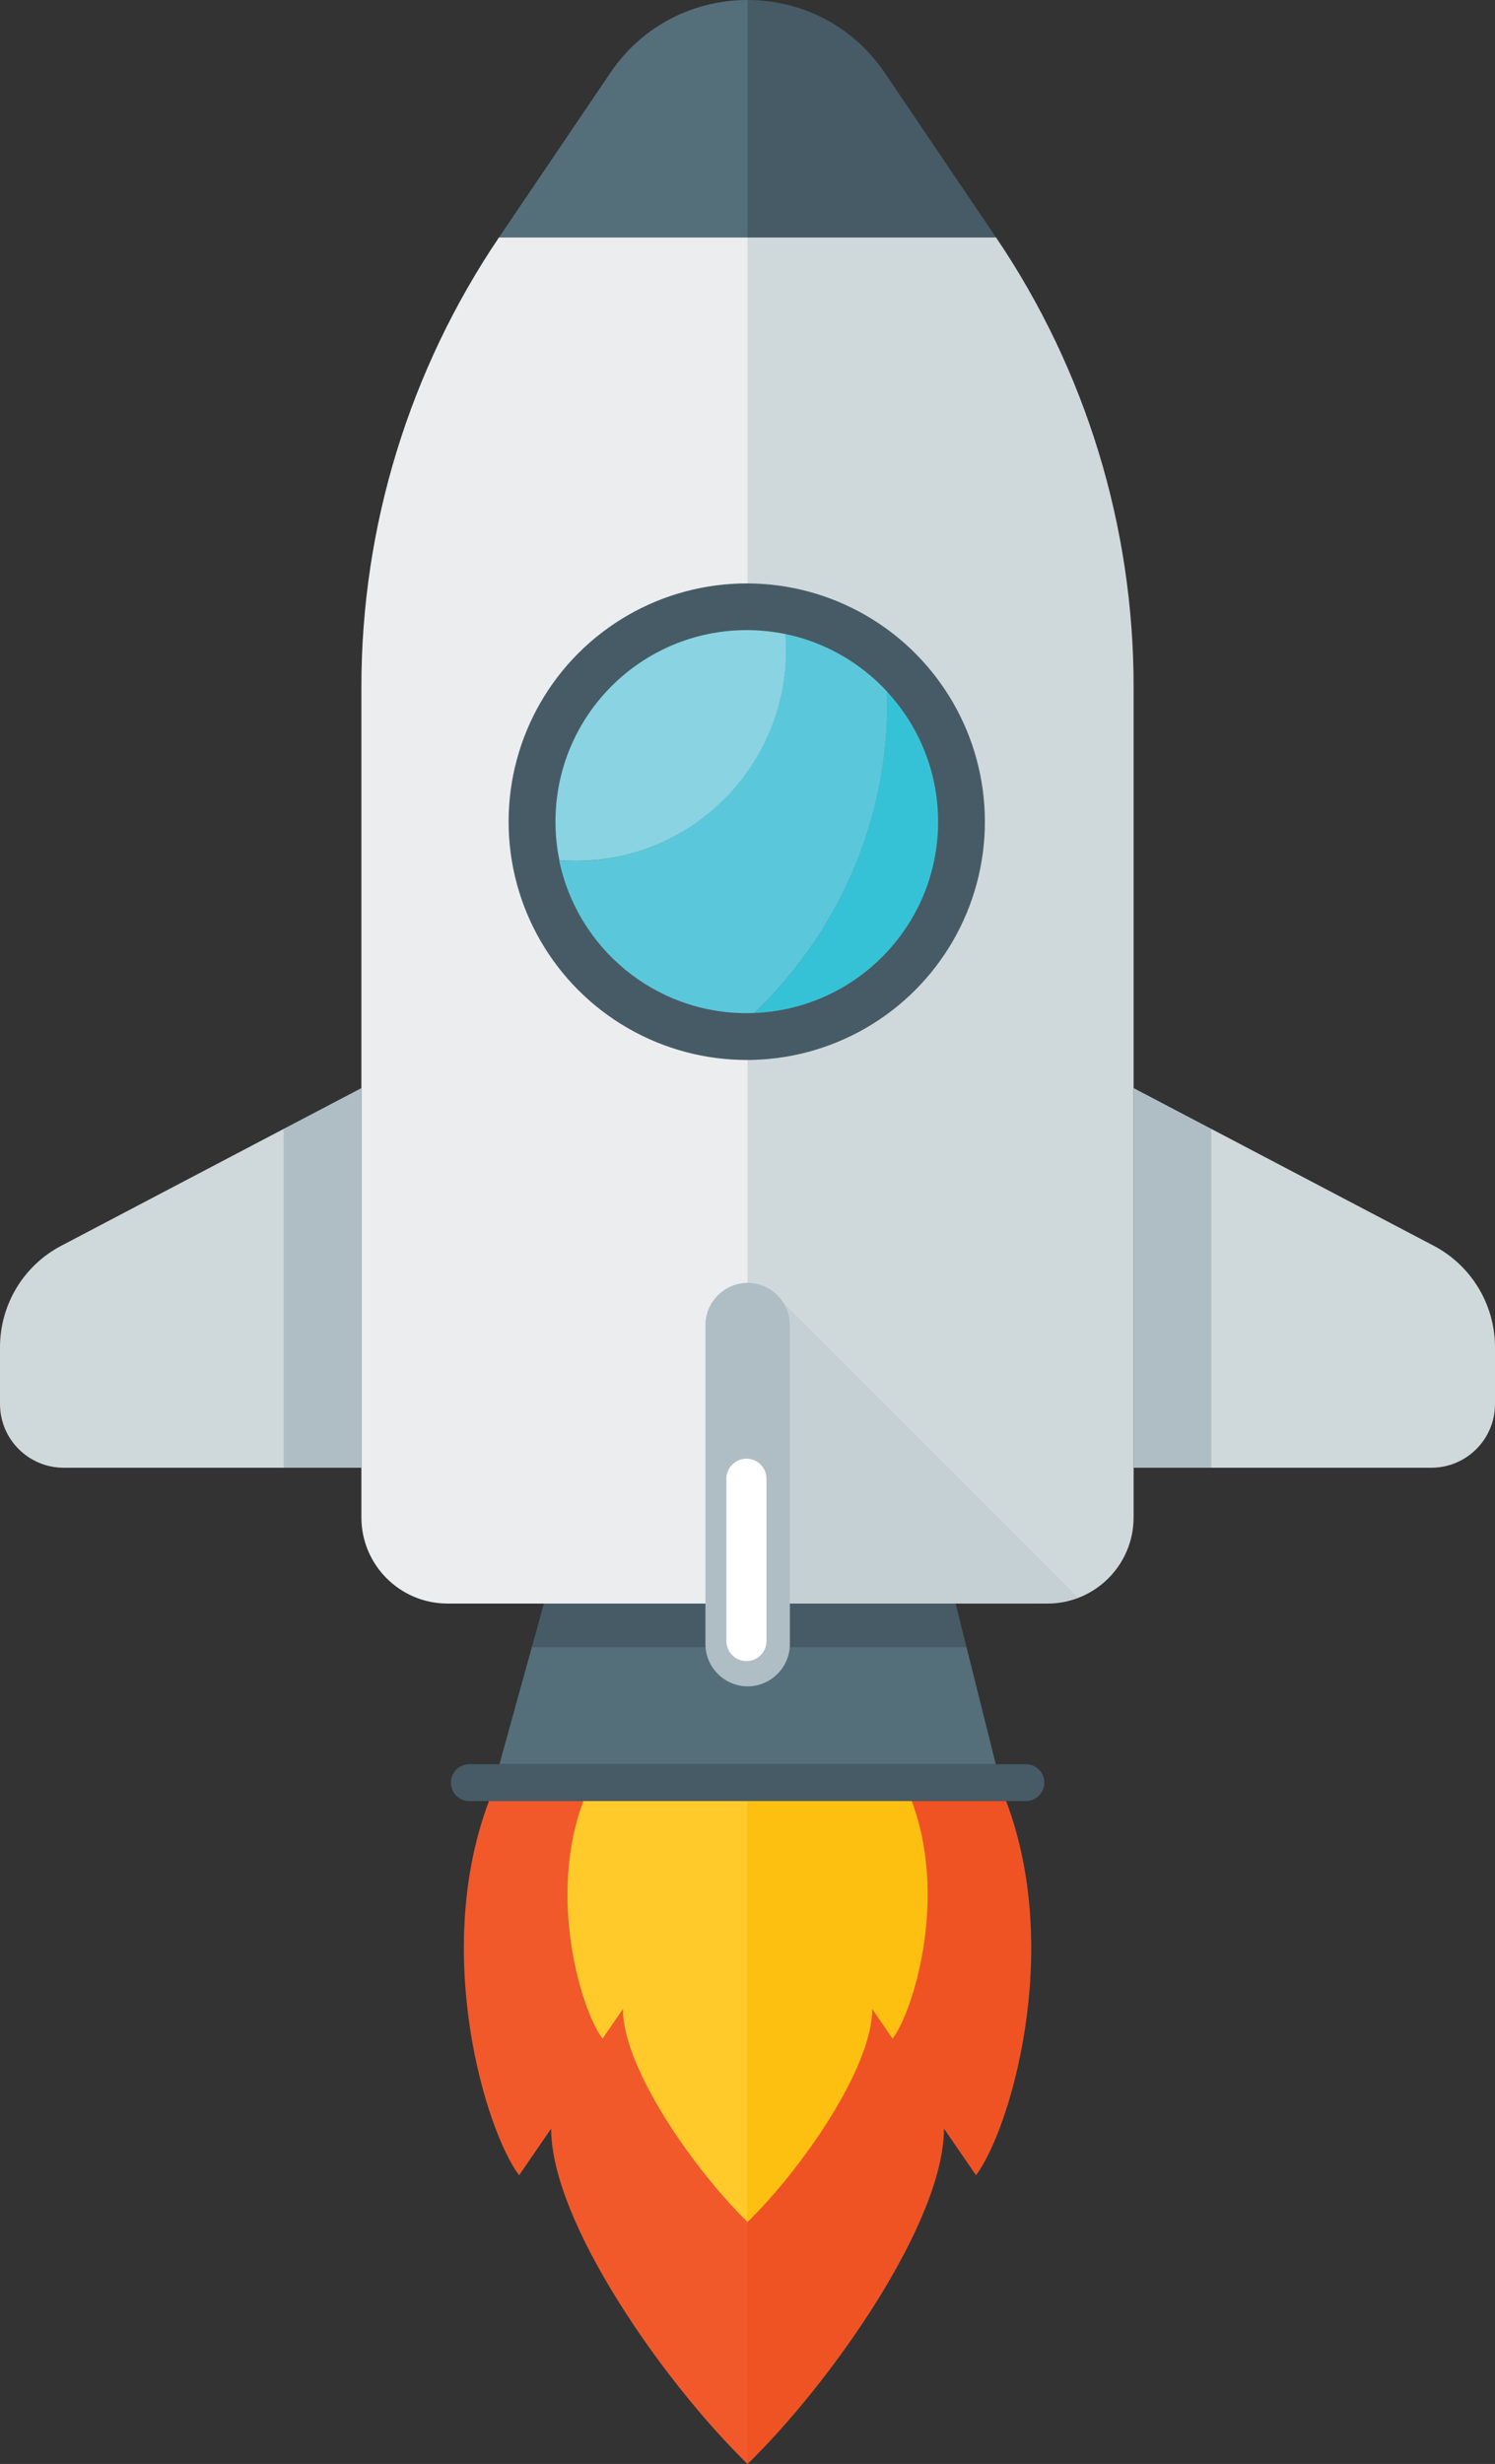 <?xml version="1.0" encoding="utf-8"?>
<!-- Generator: Adobe Illustrator 23.0.4, SVG Export Plug-In . SVG Version: 6.00 Build 0)  -->
<svg version="1.1" id="Layer_1" xmlns="http://www.w3.org/2000/svg" xmlns:xlink="http://www.w3.org/1999/xlink" x="0px" y="0px"
	 viewBox="0 0 148.35 244.36" style="enable-background:new 0 0 148.35 244.36;" xml:space="preserve">
<rect x="0" y="0" width="148.35" height="244.36" fill="#333333" stroke="none"/>
<style type="text/css">
	.st0{fill:#465B65;}
	.st1{fill:#556F7A;}
	.st2{fill:#F1592B;}
	.st3{fill:#F05323;}
	.st4{fill:#FFCA2A;}
	.st5{fill:#FDC010;}
	.st6{fill:#CFD8DB;}
	.st7{fill:#EBEDEF;}
	.st8{fill:#36C2D6;}
	.st9{fill:#5AC8DA;}
	.st10{fill:#89D3E2;}
	.st11{fill:#AFBEC4;}
	.st12{opacity:0.15;fill:#8FA3AD;}
	.st13{fill:#FFFFFF;}
</style>
<g>
	<g>
		<g>
			<g>
				<g>
					<g>
						<g>
							<g>
								<polygon class="st0" points="94.8,158.93 54,158.93 52.78,163.33 95.9,163.33 								"/>
								<polygon class="st1" points="52.78,163.33 49.56,174.96 98.81,174.96 95.9,163.33 								"/>
							</g>
							<path class="st0" d="M101.8,178.62H46.57c-1.01,0-1.83-0.82-1.83-1.83l0,0c0-1.01,0.82-1.83,1.83-1.83h55.23
								c1.01,0,1.83,0.82,1.83,1.83l0,0C103.63,177.8,102.8,178.62,101.8,178.62z"/>
						</g>
						<g>
							<path class="st2" d="M48.52,178.62c-5.66,14.99-0.36,32.65,2.99,37.11l3.18-4.63c0,9.26,11.2,25.2,19.49,33.26v-65.74H48.52z
								"/>
							<path class="st3" d="M99.84,178.62c5.66,14.99,0.36,32.65-2.99,37.11l-3.18-4.63c0,9.26-11.2,25.2-19.49,33.26v-65.74H99.84z
								"/>
						</g>
						<g>
							<path class="st4" d="M57.89,178.62c-3.59,9.52-0.23,20.73,1.9,23.56l2.02-2.94c0,5.88,7.11,16,12.37,21.12v-41.74H57.89z"/>
							<path class="st5" d="M90.47,178.62c3.59,9.52,0.23,20.73-1.9,23.56l-2.02-2.94c0,5.88-7.11,16-12.37,21.12v-41.74H90.47z"/>
						</g>
					</g>
				</g>
				<g>
					<g>
						<g>
							<path class="st6" d="M98.83,23.54H74.17v20.19v115.3h29.77c4.72,0,8.55-3.83,8.55-8.55V68.1
								C112.49,52.22,107.74,36.69,98.83,23.54L98.83,23.54z"/>
							<path class="st7" d="M49.52,23.54L49.52,23.54c-8.9,13.16-13.66,28.68-13.66,44.57v82.37c0,4.72,3.83,8.55,8.55,8.55h29.77
								V43.73V23.54H49.52z"/>
							<path class="st0" d="M98.83,23.54L87.8,7.23C84.54,2.41,79.36,0,74.17,0v23.54H98.83z"/>
							<path class="st1" d="M74.17,0C69,0,63.82,2.41,60.56,7.23L49.52,23.54h24.66V0z"/>
						</g>
						<g>
							<circle class="st0" cx="74.1" cy="81.49" r="23.63"/>
							<g>
								<g>
									<path class="st8" d="M93.09,81.49c0-4.99-1.94-9.53-5.09-12.92c0.01,0.38,0.03,0.75,0.03,1.13
										c0,12.1-5.06,23.02-13.17,30.76C85,100.06,93.09,91.72,93.09,81.49z"/>
									<path class="st9" d="M88.04,69.7c0-0.38-0.02-0.75-0.03-1.13c-2.64-2.84-6.12-4.88-10.07-5.69
										c0.04,0.52,0.06,1.04,0.06,1.57c0,11.57-9.38,20.94-20.94,20.94c-0.53,0-1.05-0.03-1.57-0.06
										c1.78,8.65,9.43,15.15,18.6,15.15c0.26,0,0.51-0.01,0.76-0.02C82.97,92.72,88.04,81.8,88.04,69.7z"/>
								</g>
								<path class="st10" d="M78.01,64.45c0-0.53-0.03-1.05-0.06-1.57c-1.24-0.25-2.53-0.39-3.84-0.39
									c-10.49,0-18.99,8.5-18.99,18.99c0,1.32,0.13,2.6,0.39,3.84c0.52,0.04,1.04,0.06,1.57,0.06
									C68.63,85.4,78.01,76.02,78.01,64.45z"/>
							</g>
						</g>
					</g>
					<g>
						<polygon class="st11" points="112.49,107.91 112.49,145.56 120.17,145.56 120.17,111.94 						"/>
						<path class="st6" d="M148.35,133.61c0-4.23-2.35-8.11-6.09-10.07l-22.09-11.6v33.62h21.86c3.49,0,6.32-2.83,6.32-6.32V133.61z
							"/>
					</g>
					<g>
						<polygon class="st11" points="35.86,107.91 35.86,145.56 28.18,145.56 28.18,111.94 						"/>
						<path class="st6" d="M0,133.61c0-4.23,2.34-8.11,6.09-10.07l22.09-11.6v33.62H6.32c-3.49,0-6.32-2.83-6.32-6.32V133.61z"/>
					</g>
					<path class="st12" d="M76.74,128.2l30.23,30.23c-0.74,0.26-1.35,0.58-5.18,0.58c-3.83,0-25.6,0-25.6,0L76.74,128.2z"/>
					<path class="st11" d="M74.19,167.24L74.19,167.24c-2.3,0-4.19-1.89-4.19-4.19v-31.63c0-2.3,1.89-4.19,4.19-4.19l0,0
						c2.3,0,4.19,1.89,4.19,4.19v31.63C78.38,165.35,76.49,167.24,74.19,167.24z"/>
					<path class="st13" d="M74.07,164.74L74.07,164.74c-1.1,0-1.99-0.9-1.99-1.99v-16.1c0-1.1,0.9-1.99,1.99-1.99h0
						c1.1,0,1.99,0.9,1.99,1.99v16.1C76.06,163.84,75.17,164.74,74.07,164.74z"/>
				</g>
			</g>
		</g>
	</g>
</g>
</svg>
